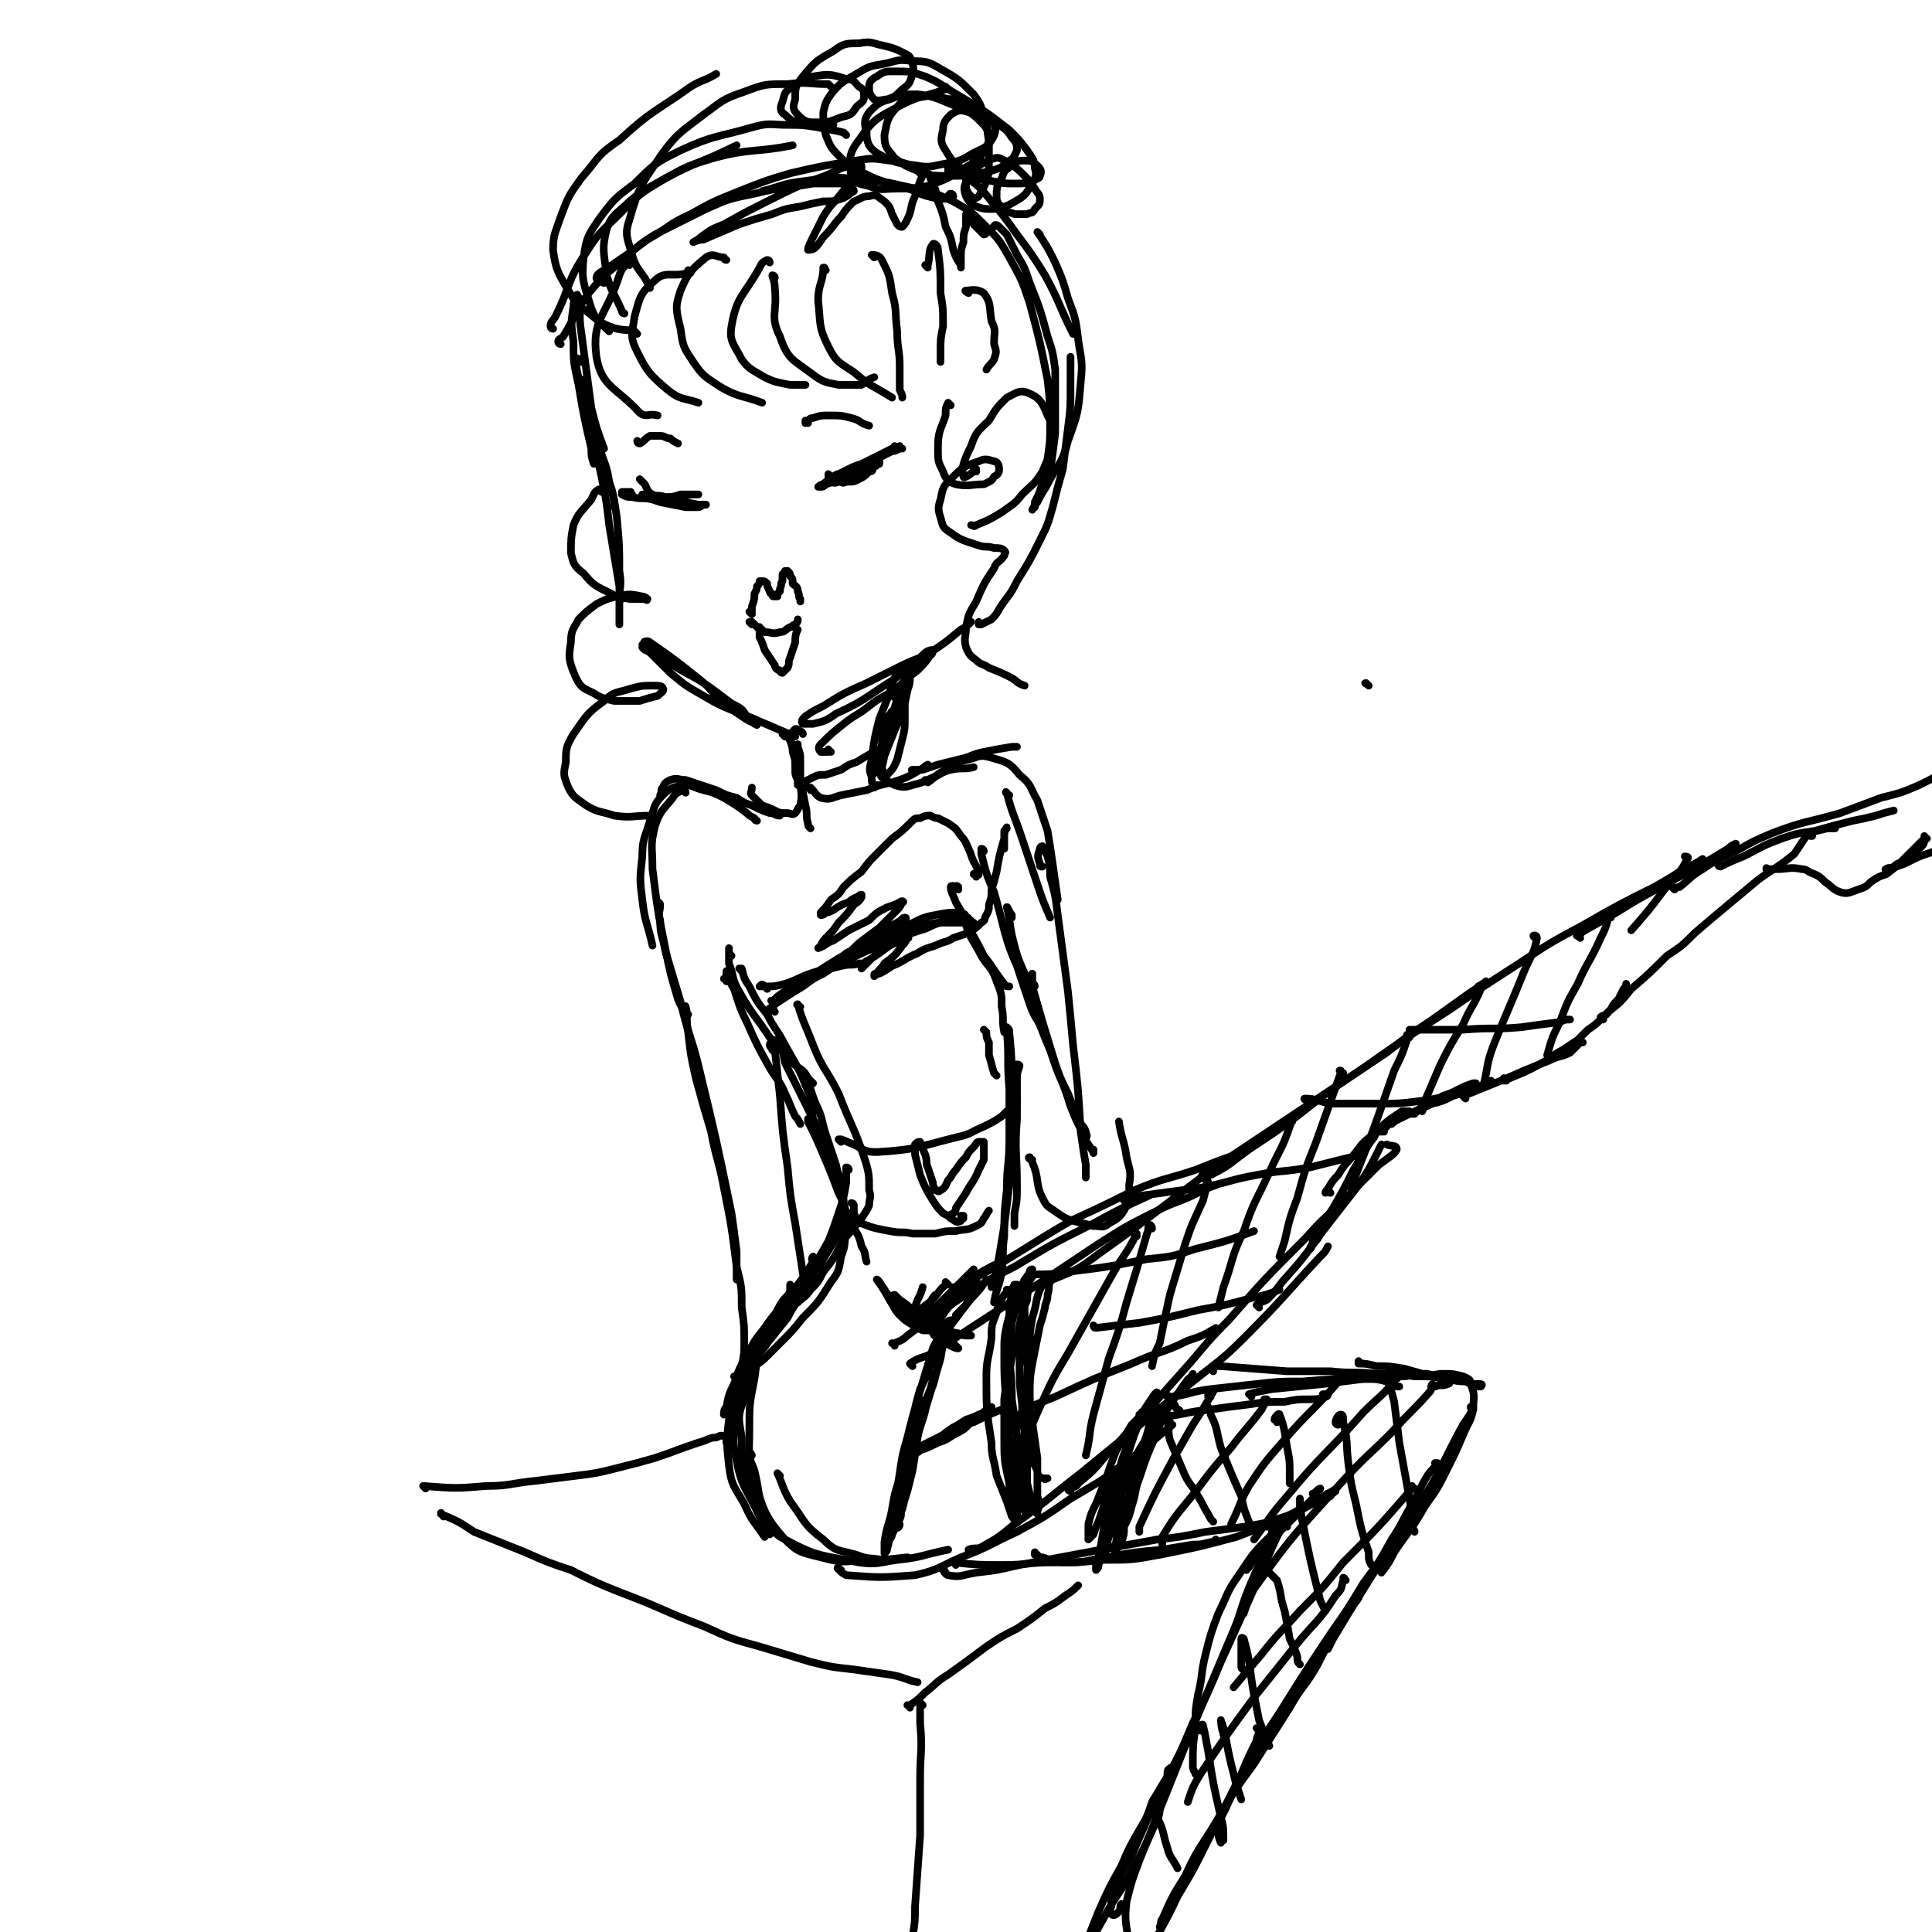 <svg viewBox='0 0 758 758' version='1.1' xmlns='http://www.w3.org/2000/svg' xmlns:xlink='http://www.w3.org/1999/xlink'><g fill='none' stroke='#000000' stroke-width='3' stroke-linecap='round' stroke-linejoin='round'><path d='M537,269c-1,-1 -2,-1 -1,-1 '/><path d='M227,118c-1,0 -1,-1 -1,-1 0,-1 1,-2 0,-1 0,1 -1,2 -1,4 -1,7 -1,7 0,14 0,8 0,8 2,17 2,12 2,12 5,25 0,3 0,3 1,6 '/><path d='M228,118c0,-1 -1,-1 -1,-1 0,-1 0,0 0,0 1,6 0,7 1,13 2,15 2,15 4,30 2,8 2,8 5,16 '/><path d='M228,142c0,0 -1,-1 -1,-1 0,0 1,0 1,0 -1,0 -2,-1 -2,0 0,5 1,6 2,12 1,9 1,9 4,17 3,11 4,11 8,22 1,4 1,4 1,7 '/><path d='M234,169c0,-1 0,-1 -1,-1 0,0 0,0 0,0 1,3 1,4 2,7 2,7 3,7 4,14 2,7 2,7 3,14 1,11 1,11 1,21 1,6 0,6 0,11 0,5 0,5 0,9 0,0 0,0 0,1 '/><path d='M231,154c0,0 -1,0 -1,-1 -1,-2 -1,-5 -1,-4 0,0 0,3 1,6 1,7 1,7 2,14 2,9 2,9 4,18 2,10 2,10 3,19 2,12 2,12 4,24 0,3 0,2 1,5 '/><path d='M253,255c0,0 -1,-1 -1,-1 0,0 1,1 1,1 0,-1 -1,-2 -1,-2 1,0 2,1 4,2 4,3 4,3 8,6 8,5 8,4 15,9 4,3 4,3 8,6 4,2 4,2 6,5 2,1 2,1 3,3 1,0 1,1 1,0 -3,-1 -3,-1 -6,-3 -3,-2 -3,-2 -7,-5 -5,-4 -4,-5 -9,-9 -10,-8 -10,-8 -20,-15 -1,-1 -3,0 -2,0 0,2 0,3 2,4 4,4 4,4 8,8 6,5 6,5 13,9 10,6 11,5 22,10 7,3 7,3 14,6 '/><path d='M326,295c-1,0 -1,-1 -1,-1 0,0 0,1 0,1 -1,0 -2,0 -3,0 -1,-1 -1,-2 0,-3 4,-4 4,-4 9,-8 5,-4 5,-3 10,-7 5,-4 5,-3 11,-7 4,-4 4,-4 8,-7 3,-3 3,-3 5,-6 1,0 1,-2 1,-2 -2,0 -3,1 -5,3 -5,2 -5,2 -9,4 -6,3 -6,3 -12,6 -9,4 -9,4 -17,9 -4,2 -4,2 -7,4 -1,1 -2,2 -1,3 0,0 2,0 4,0 4,-1 5,-1 9,-4 11,-5 11,-6 22,-13 7,-5 7,-5 15,-11 6,-4 6,-4 12,-9 2,-1 2,-1 4,-3 '/><path d='M295,241c0,0 -1,-1 -1,-1 0,0 1,1 1,1 0,0 0,-1 0,-1 0,-1 0,-1 0,-2 1,-3 1,-3 1,-5 1,-2 1,-2 1,-3 1,-1 1,-1 1,-2 1,0 1,0 1,0 1,0 1,0 2,1 0,1 0,1 1,3 0,0 0,1 1,1 0,1 0,1 1,1 0,0 0,0 1,0 0,-1 0,-1 1,-2 0,0 0,-1 0,-1 1,-2 0,-2 1,-3 0,-1 0,-1 0,-2 0,-1 0,-1 1,-1 0,-1 0,-1 0,-1 1,0 1,0 1,0 1,1 1,1 1,2 1,1 1,1 1,3 1,1 2,1 2,3 1,2 0,2 1,3 0,0 0,0 0,1 '/><path d='M295,245c0,0 -1,-1 -1,-1 0,0 0,0 0,0 1,0 1,0 1,0 1,1 1,1 2,2 1,1 1,1 3,2 3,0 3,1 6,0 2,0 2,-1 4,-2 1,0 1,-1 2,-1 1,-1 1,-1 1,-2 '/><path d='M299,247c-1,0 -1,-1 -1,-1 -1,0 0,1 0,1 0,0 0,-1 0,-1 0,2 0,2 0,4 1,2 1,2 2,5 2,3 2,3 4,6 0,1 1,2 2,2 0,1 1,1 1,1 1,-1 1,-1 2,-2 1,-2 0,-2 1,-4 1,-3 1,-3 2,-6 0,-2 0,-3 1,-5 0,0 -1,0 -1,-1 '/><path d='M326,187c0,0 -1,-1 -1,-1 0,0 0,0 0,1 1,1 0,1 1,2 2,1 2,0 4,0 1,1 1,0 3,0 2,0 2,0 4,-1 2,-1 2,-1 4,-3 2,0 1,-1 2,-2 1,0 1,-1 2,-1 0,-1 0,-1 0,-1 0,0 0,0 -1,0 -2,1 -2,1 -3,2 -2,1 -2,1 -4,2 -1,1 -1,1 -3,2 -2,1 -2,1 -4,1 -3,1 -3,1 -6,2 -1,1 -1,1 -2,1 -1,0 -1,0 -1,0 0,0 1,-1 2,-1 1,-1 1,-1 3,-2 4,-2 4,-2 8,-4 3,-1 3,-1 6,-2 3,-2 3,-2 6,-3 2,-1 2,-1 4,-2 1,0 1,0 3,-1 0,0 0,0 1,0 0,0 0,0 0,0 -1,0 -1,-1 -1,-1 -1,1 -1,1 -2,1 -3,1 -3,1 -5,2 -2,1 -2,1 -4,2 -5,3 -5,3 -10,6 -2,1 -2,1 -4,2 0,0 -1,0 -1,-1 0,0 1,-1 2,-1 2,-1 2,-1 4,-2 2,-1 2,-1 5,-2 4,-2 4,-2 8,-4 2,-1 2,-1 4,-2 1,0 1,0 1,-1 '/><path d='M248,194c0,0 -1,-1 -1,-1 0,0 1,0 0,0 -1,0 -2,0 -3,0 0,0 0,1 0,1 2,1 2,1 4,1 4,1 4,0 8,1 4,0 4,0 8,1 5,0 5,0 10,1 1,0 1,0 3,0 0,0 0,0 0,0 -2,0 -2,1 -3,1 -3,0 -3,0 -5,0 -5,-1 -5,-1 -10,-2 -3,-1 -3,-1 -5,-2 -1,0 -2,0 -2,-1 0,0 0,0 1,0 3,1 3,1 7,1 3,0 3,0 6,0 3,0 3,-1 6,-1 1,0 2,0 2,0 0,0 0,0 -1,0 -3,0 -3,0 -6,0 -3,1 -3,1 -6,1 -3,-1 -3,0 -5,-1 -2,-1 -2,-2 -3,-4 -1,-1 -1,-1 -2,-2 '/><path d='M247,104c0,0 0,-1 -1,-1 -1,2 -2,2 -3,5 -5,16 -11,17 -9,32 2,12 8,12 17,22 3,2 3,0 7,1 '/><path d='M271,107c-1,0 -1,-1 -1,-1 0,0 0,1 0,1 -6,2 -9,-1 -13,3 -6,5 -6,7 -8,14 -1,7 -2,8 1,14 4,8 5,9 12,15 5,4 6,3 12,5 '/><path d='M285,102c-1,0 -1,-1 -1,-1 -3,0 -4,-2 -7,0 -6,5 -7,6 -10,13 -2,6 -2,7 0,15 1,7 1,7 5,13 4,6 5,6 11,10 7,4 8,3 16,6 '/><path d='M302,103c0,0 0,-1 -1,-1 -2,1 -2,1 -3,3 -6,11 -9,11 -11,23 -1,6 1,7 4,13 3,4 4,4 9,7 4,2 5,2 10,3 3,0 3,0 6,0 '/><path d='M304,109c0,0 0,-1 -1,-1 0,1 1,2 1,5 1,10 -2,11 2,19 3,9 5,9 13,15 4,3 5,3 10,4 4,0 4,0 9,0 2,-1 2,-2 5,-3 '/><path d='M324,106c0,0 -1,-1 -1,-1 0,0 1,0 0,0 0,6 -2,6 -2,13 1,9 0,10 4,18 3,6 4,6 10,10 7,6 7,5 15,10 '/><path d='M373,159c0,0 -1,-1 -1,-1 -1,2 -1,2 -1,5 -2,6 -3,6 -3,13 0,5 0,5 2,9 1,3 2,4 5,5 5,1 6,0 11,0 2,-1 3,-1 4,-3 2,-1 2,-2 2,-3 0,-2 -1,-3 -2,-3 -3,-1 -4,-1 -6,0 -6,2 -6,2 -11,7 -3,3 -3,3 -4,8 -1,3 -1,4 0,7 1,4 1,4 4,6 4,3 5,3 11,5 3,1 3,0 6,1 2,0 3,0 4,1 1,1 0,1 0,2 -2,3 -3,2 -4,5 -4,6 -4,6 -7,13 -3,5 -3,5 -4,10 0,4 -1,4 0,8 1,2 1,3 4,5 2,2 2,1 5,3 5,2 5,2 9,4 3,2 2,2 5,3 '/><path d='M236,193c0,0 0,-1 -1,-1 -2,1 -2,2 -3,4 -4,5 -5,5 -7,10 -1,5 -1,6 -1,11 1,4 1,5 5,8 4,5 5,5 11,8 3,2 3,1 7,2 3,0 3,0 6,0 0,0 1,1 1,0 0,0 -1,-1 -2,-1 -5,-1 -5,-1 -10,0 -4,1 -4,1 -8,3 -4,3 -4,3 -7,6 -2,4 -3,4 -3,9 -1,6 -1,7 2,14 2,4 3,4 7,6 3,2 4,2 8,3 5,0 5,0 10,0 3,-1 3,-1 7,-2 1,-1 3,-2 2,-3 0,-1 -2,-1 -4,-1 -4,0 -4,0 -8,1 -6,2 -7,1 -11,5 -7,5 -7,6 -12,13 -3,5 -3,6 -3,11 -1,5 -1,5 1,10 2,4 3,4 7,7 5,3 5,2 11,4 7,1 7,0 14,0 '/><path d='M383,185c0,0 -1,-1 -1,-1 0,0 1,0 1,0 -2,2 -5,4 -5,3 -1,-3 0,-6 3,-12 2,-6 3,-6 7,-10 3,-5 3,-5 7,-9 4,-2 5,-3 8,-2 5,2 6,4 8,9 3,5 2,6 2,11 -1,5 -2,6 -4,11 -3,5 -4,5 -8,9 -3,4 -4,4 -8,7 -5,3 -5,3 -10,5 -1,1 -1,0 -2,0 '/><path d='M385,245c0,0 -1,-1 -1,-1 0,0 0,0 0,1 1,0 1,0 1,0 2,-1 2,-1 4,-2 3,-3 2,-3 5,-7 3,-4 3,-4 5,-8 5,-8 5,-8 9,-16 3,-6 3,-6 5,-13 2,-8 2,-8 4,-15 1,-8 1,-8 2,-16 1,-8 1,-8 1,-15 0,-6 0,-6 0,-13 '/><path d='M343,101c0,0 -1,-1 -1,-1 1,0 3,0 4,2 3,6 3,6 4,13 2,7 1,7 2,15 0,7 1,7 1,14 0,4 0,4 0,9 1,2 1,2 1,3 '/><path d='M364,105c0,0 -1,-1 -1,-1 0,0 1,1 1,0 1,-3 0,-6 2,-8 0,-1 2,0 2,2 1,8 1,8 1,17 1,6 1,6 1,13 -1,5 -1,5 -1,10 0,2 0,2 0,4 0,0 0,0 0,0 '/><path d='M380,115c0,0 -2,-1 -1,-1 2,0 4,-1 7,1 3,4 2,5 3,11 2,4 1,4 1,9 1,3 1,3 0,6 -1,2 -2,2 -3,4 '/><path d='M220,135c0,0 -1,0 -1,-1 0,-1 1,-1 2,-2 5,-8 4,-9 10,-17 5,-6 5,-6 11,-11 7,-6 7,-7 15,-12 10,-5 10,-5 20,-10 9,-4 9,-4 19,-6 12,-3 12,-2 23,-4 5,0 5,0 10,0 2,0 3,0 5,1 0,1 1,1 1,2 -2,1 -2,2 -5,3 -3,1 -3,1 -7,1 -5,1 -5,1 -9,2 -6,1 -6,1 -11,3 -7,2 -7,2 -13,4 -7,3 -7,3 -14,6 -2,0 -4,1 -4,1 0,0 2,-1 3,-2 4,-3 4,-3 9,-5 9,-5 9,-5 19,-10 8,-4 8,-4 15,-7 6,-2 6,-2 12,-5 4,-1 4,-2 7,-2 1,0 1,1 1,2 -3,5 -4,5 -8,10 -3,4 -4,4 -7,9 -2,4 -2,4 -4,8 -1,2 -2,4 -2,5 1,0 2,0 3,-1 2,-2 2,-3 4,-5 3,-3 3,-4 6,-7 2,-3 2,-3 5,-6 3,-1 3,-2 6,-2 3,-1 3,0 6,2 2,2 2,2 3,5 1,2 1,2 2,4 1,1 1,1 2,1 1,-1 1,-1 2,-3 2,-4 1,-5 3,-9 1,-3 1,-3 2,-6 1,-2 1,-3 2,-3 1,0 2,0 2,2 2,4 2,4 3,9 2,5 2,5 3,10 2,4 2,4 3,9 1,3 1,3 3,6 0,0 0,1 0,1 0,-1 0,-2 0,-4 0,-3 0,-3 1,-6 0,-3 0,-3 1,-6 0,-2 0,-3 0,-5 1,0 1,0 2,1 1,1 0,1 1,3 1,1 1,1 2,2 1,1 1,1 2,2 1,0 1,-1 1,-1 2,-1 1,-1 3,-2 0,-1 1,-1 2,0 1,1 1,1 3,3 2,4 2,4 4,8 3,5 3,5 5,11 4,10 4,10 7,21 2,6 2,6 3,13 0,6 0,6 0,13 0,6 0,6 0,12 -1,8 -1,8 -2,15 -1,4 -1,4 -3,8 -1,2 -1,2 -2,4 -1,1 -1,2 -1,2 0,0 0,-1 0,-2 2,-4 2,-4 3,-8 2,-5 2,-5 2,-9 1,-7 1,-7 1,-13 0,-9 0,-9 -1,-18 -3,-15 -3,-15 -7,-30 -3,-9 -3,-9 -8,-18 -4,-7 -4,-7 -10,-13 -5,-5 -5,-5 -12,-9 -7,-3 -8,-4 -15,-5 -13,-3 -13,-3 -26,-4 -9,-1 -9,0 -17,1 -9,1 -9,2 -17,4 '/><path d='M237,111c-1,0 -1,-1 -1,-1 -1,0 0,0 0,0 -1,0 -2,0 -2,-1 0,-1 1,-2 3,-3 9,-6 9,-6 17,-12 9,-5 8,-6 17,-10 9,-5 9,-5 19,-9 10,-4 10,-4 20,-7 13,-3 13,-3 26,-5 6,-1 6,-1 13,0 4,0 5,1 9,2 2,1 1,1 3,3 '/><path d='M374,77c0,0 0,-1 -1,-1 -1,0 -1,2 -2,2 -3,0 -3,0 -7,-1 -4,-1 -4,-2 -8,-3 -9,-3 -9,-2 -17,-6 -5,-2 -5,-2 -9,-6 -4,-4 -4,-4 -6,-9 -1,-4 -1,-5 -1,-9 1,-4 1,-4 3,-7 4,-5 5,-5 10,-8 5,-3 5,-3 11,-4 5,-1 5,-2 11,-1 5,0 6,0 11,3 7,4 7,4 13,10 3,4 3,5 4,9 2,5 1,5 2,9 0,5 0,5 0,9 0,4 0,4 -1,7 -1,3 -2,4 -3,6 -1,1 -2,1 -3,0 -1,-1 -1,-1 -2,-3 0,-2 0,-2 0,-4 0,-3 0,-3 2,-5 1,-2 1,-2 2,-5 '/><path d='M372,35c0,0 -1,0 -1,-1 0,0 1,1 0,1 -8,3 -9,2 -17,6 -9,5 -11,5 -17,14 -4,5 -4,8 -3,14 1,3 3,3 7,4 5,2 5,1 11,1 6,0 6,0 12,-1 8,-3 8,-3 16,-8 4,-2 4,-2 6,-6 2,-3 2,-3 2,-6 -1,-3 -1,-3 -4,-6 -3,-3 -4,-3 -8,-5 -8,-3 -8,-4 -16,-5 -6,0 -6,0 -11,2 -4,1 -5,2 -8,5 -2,3 -2,4 -1,8 0,4 1,6 4,8 7,4 8,4 16,5 5,1 6,0 12,-1 5,-1 5,-1 10,-4 4,-2 5,-2 7,-5 2,-3 2,-5 0,-8 -1,-3 -3,-3 -6,-4 -5,-3 -5,-3 -10,-4 -6,-1 -6,-2 -11,-1 -5,1 -7,0 -10,4 -4,4 -4,6 -5,11 0,5 1,5 4,9 4,3 4,3 9,5 5,2 6,2 12,2 8,0 8,0 17,-2 3,-1 4,-1 7,-4 2,-1 2,-2 3,-4 0,-2 0,-3 -2,-5 -2,-3 -2,-3 -5,-5 -6,-3 -6,-4 -12,-5 -3,-1 -4,-1 -7,1 -2,2 -3,3 -3,6 -1,4 -1,5 1,8 3,5 4,6 10,9 3,3 4,2 8,3 5,1 5,1 9,1 4,0 4,0 7,-1 2,-1 3,-1 3,-2 1,-2 0,-3 -1,-4 -2,-2 -3,-2 -5,-2 -2,0 -3,0 -5,2 -3,2 -3,2 -4,5 -2,3 -2,4 -2,7 0,3 1,3 3,5 2,2 2,1 4,2 2,0 3,0 5,0 2,-1 2,0 3,-2 2,-2 2,-2 2,-4 0,-2 -1,-2 -2,-4 -2,-3 -2,-3 -4,-5 -3,-3 -3,-3 -6,-5 -4,-2 -4,-3 -8,-1 -5,2 -5,3 -8,7 -2,3 -2,4 -1,7 1,2 2,3 4,4 3,1 3,1 7,1 5,-1 5,-1 10,-4 3,-2 3,-3 5,-6 1,-2 2,-3 1,-6 0,-3 -1,-4 -3,-7 -3,-4 -3,-4 -7,-8 -9,-7 -9,-7 -19,-13 -7,-4 -7,-5 -14,-8 -6,-2 -6,-2 -12,-2 -4,0 -4,0 -7,2 -2,1 -3,2 -3,4 0,2 0,3 2,5 2,1 3,0 5,0 3,-1 3,-1 5,-3 2,-2 3,-2 4,-4 1,-3 2,-4 1,-7 -1,-3 -1,-3 -3,-4 -4,-2 -4,-2 -8,-3 -5,-1 -5,-2 -10,-1 -5,0 -6,0 -10,3 -7,4 -7,4 -12,10 -3,4 -3,4 -3,9 -1,3 -1,4 1,6 2,2 3,3 6,3 6,0 6,0 11,-2 4,-1 4,-1 6,-4 2,-2 3,-2 3,-4 0,-2 0,-3 -2,-4 -2,-2 -2,-3 -5,-3 -6,-2 -7,-2 -13,-1 -4,1 -4,1 -8,4 -3,2 -3,2 -4,6 -1,2 -1,4 1,5 3,3 4,3 8,3 5,2 6,1 11,1 '/><path d='M217,129c0,0 -1,0 -1,-1 0,-2 1,-2 2,-4 6,-12 4,-13 12,-25 5,-8 6,-8 13,-15 8,-8 8,-8 18,-14 13,-7 14,-6 28,-13 '/><path d='M332,53c-1,-1 -1,-1 -1,-1 0,0 0,0 0,0 -4,-1 -5,-1 -10,-2 -6,-1 -6,-1 -12,-1 -7,0 -7,-1 -14,1 -14,4 -15,3 -28,9 -10,5 -10,5 -18,13 -8,6 -8,6 -14,14 -4,6 -5,7 -6,15 -1,9 0,10 3,20 2,5 3,5 7,9 '/><path d='M245,123c0,0 -1,0 -1,-1 -3,-7 -4,-7 -6,-14 -1,-9 -2,-10 0,-18 2,-6 4,-6 9,-11 6,-5 7,-5 14,-9 9,-5 9,-5 19,-8 15,-4 16,-2 31,-5 '/><path d='M373,67c-1,0 -1,-1 -1,-1 0,0 0,1 0,1 0,-1 0,-3 0,-2 4,1 5,2 8,5 5,4 5,4 9,9 5,6 5,6 10,13 6,8 6,8 11,16 6,11 5,11 11,23 '/><path d='M408,92c0,0 -1,-1 -1,-1 0,0 0,0 0,0 4,6 4,6 7,12 3,7 3,7 5,14 3,8 3,8 4,16 1,8 2,8 1,17 -1,12 -1,12 -5,23 -2,8 -3,8 -7,15 -3,6 -4,6 -7,12 '/><path d='M251,174c0,0 -1,-1 -1,-1 0,0 0,1 1,1 2,-1 2,-2 4,-3 2,0 2,0 4,0 2,0 2,1 4,1 1,1 1,1 3,2 '/><path d='M317,166c0,0 -1,-1 -1,-1 0,0 0,1 0,1 2,-1 1,-2 3,-2 3,-1 3,-1 6,-1 5,0 5,0 9,1 4,1 3,2 7,3 '/><path d='M308,289c0,0 -1,-1 -1,-1 1,0 2,0 2,1 2,3 2,3 3,6 1,5 1,6 2,11 1,5 1,5 2,10 1,4 0,4 1,7 0,1 0,1 1,2 '/><path d='M352,274c-1,0 -2,-1 -1,-1 0,-1 1,-1 2,-2 1,-1 2,-2 2,-2 0,1 -1,2 -1,4 -1,3 -1,3 -3,7 -1,4 -1,4 -3,9 -2,5 -2,5 -4,11 -1,1 -1,2 -1,3 0,1 0,0 0,0 2,-2 2,-2 3,-4 2,-5 2,-5 4,-10 2,-5 2,-5 4,-9 1,-4 1,-4 2,-9 1,-3 1,-3 1,-7 0,0 0,-1 0,-1 -2,4 -2,5 -4,9 -2,5 -2,5 -3,11 -2,5 -2,5 -3,10 0,4 0,4 -1,8 0,2 -1,3 0,4 1,0 2,-1 3,-2 2,-2 2,-3 3,-5 1,-4 1,-4 2,-8 1,-4 1,-4 1,-9 0,-7 0,-7 0,-14 0,-3 1,-4 0,-5 -1,0 -2,1 -3,2 -2,4 -2,4 -3,8 -2,5 -2,5 -4,10 -2,8 -2,8 -3,16 -1,4 -1,4 0,7 0,2 0,2 1,4 0,0 0,-1 1,-1 '/><path d='M315,288c0,-1 -1,-1 -1,-1 -1,-1 -1,-1 -2,-1 -1,1 -2,2 -2,3 0,3 1,3 1,6 1,3 1,3 1,6 1,3 1,3 1,6 0,0 0,1 0,1 0,-1 0,-1 0,-2 -1,-2 -1,-2 -1,-4 0,-3 0,-3 0,-5 0,-2 1,-3 1,-5 0,0 0,1 0,1 1,3 1,3 1,5 0,4 0,4 0,8 0,5 1,5 0,10 -1,1 -1,2 -2,3 -1,1 -2,0 -3,0 -3,0 -3,0 -5,-1 -2,-1 -2,-1 -5,-2 -2,-2 -2,-2 -4,-4 -1,-1 0,-1 0,-3 '/><path d='M351,281c-1,0 -1,0 -1,-1 -1,0 0,-1 0,-1 -1,2 -2,2 -3,4 -1,4 -1,4 -1,9 -1,6 -1,7 1,12 1,3 2,3 4,4 3,1 4,1 7,0 4,-1 4,-1 8,-3 3,-1 3,-2 7,-3 5,-1 5,0 9,-1 '/><path d='M306,320c0,0 -1,-1 -1,-1 0,0 1,1 1,1 -2,0 -2,-1 -4,-1 -3,-1 -3,-1 -7,-3 -3,-1 -3,-1 -6,-3 -4,-1 -4,-1 -8,-3 -6,-2 -6,-2 -12,-4 -3,0 -3,-1 -6,0 -2,1 -2,1 -3,3 -1,1 0,1 -1,3 '/><path d='M297,322c0,0 -1,0 -1,-1 -2,-1 -2,-1 -3,-2 -4,-3 -4,-3 -9,-6 -4,-2 -4,-2 -8,-3 -4,-1 -4,-2 -8,-2 -4,1 -5,1 -8,4 -4,4 -3,5 -5,10 -2,7 -3,7 -3,14 -1,9 -1,9 0,17 1,9 2,9 4,18 '/><path d='M269,311c0,0 0,-1 -1,-1 -2,1 -3,1 -4,3 -4,5 -5,5 -7,11 -2,8 -1,8 -1,17 2,16 2,16 5,31 2,10 2,10 5,20 1,3 2,3 3,7 '/><path d='M359,303c0,0 -2,-1 -1,-1 1,0 2,0 4,0 3,-1 3,-1 6,-2 4,-1 4,-1 8,-2 5,-1 5,-2 10,-3 5,-1 5,-1 11,-2 1,0 1,0 2,0 '/><path d='M364,307c0,0 0,0 -1,-1 0,0 1,1 1,1 3,-2 3,-3 7,-5 4,-2 4,-3 9,-4 4,-1 4,-2 8,-1 7,2 8,2 12,7 5,4 4,5 7,10 2,6 2,6 4,12 1,6 1,6 2,13 1,7 1,7 2,14 '/><path d='M396,312c-1,0 -2,-2 -1,-1 2,8 3,9 6,18 3,9 3,9 6,18 2,6 2,6 5,13 '/><path d='M376,349c0,-1 -1,-1 -1,-1 0,-1 1,0 1,0 -1,0 -3,-1 -3,0 0,2 1,3 2,6 3,5 3,5 5,10 3,5 3,5 6,11 4,5 4,6 8,11 0,1 1,1 2,1 '/><path d='M380,361c0,-1 0,-1 -1,-1 0,-1 -1,-2 -1,-1 0,1 0,2 1,4 2,6 3,6 6,12 3,5 4,4 6,10 2,5 2,5 2,10 1,5 0,5 1,10 '/><path d='M285,385c0,0 0,-1 -1,-1 0,0 1,1 1,0 0,-1 0,-3 0,-3 1,2 1,4 3,7 2,6 2,7 5,13 4,9 4,9 9,18 3,5 4,5 6,10 2,4 2,5 4,9 1,1 1,1 2,3 '/><path d='M287,375c0,0 -1,-1 -1,-1 0,-1 0,-2 0,-2 0,2 0,3 0,6 2,5 1,6 4,11 5,9 6,9 12,18 4,5 5,5 9,10 3,3 4,2 6,6 1,1 1,1 2,2 '/><path d='M291,381c0,0 -1,-1 -1,-1 0,0 0,0 1,0 1,4 1,4 3,7 3,6 3,6 7,11 3,6 4,6 7,12 5,9 5,8 9,18 2,5 1,5 2,11 1,2 1,2 1,5 '/><path d='M303,411c0,0 -1,0 -1,-1 0,-1 1,-1 2,-2 0,0 1,0 1,0 2,4 2,4 3,9 3,6 3,6 6,12 4,8 4,8 7,15 5,10 5,10 8,20 1,2 1,2 1,5 '/><path d='M318,440c-1,0 -1,-1 -1,-1 0,0 0,0 0,1 3,6 3,6 6,13 3,7 3,7 6,15 3,6 2,6 5,12 2,4 3,4 4,9 2,3 1,3 2,6 '/><path d='M317,426c-1,0 -1,0 -1,-1 -1,-1 -1,-3 0,-2 2,3 2,5 4,10 3,6 2,6 4,12 2,6 2,6 4,12 1,5 2,5 2,10 1,6 1,6 1,12 0,2 1,2 0,5 0,2 0,2 -1,5 '/><path d='M328,461c0,0 -1,-1 -1,-1 0,0 1,0 2,1 1,5 1,5 2,10 0,6 1,6 1,12 -1,5 0,5 -2,10 -1,6 -1,6 -4,10 -5,8 -5,8 -11,14 -4,5 -4,5 -8,9 -3,3 -3,3 -6,6 -2,2 -2,2 -5,4 '/><path d='M295,537c-1,-1 -2,-1 -1,-1 2,-5 4,-4 7,-9 4,-5 4,-5 8,-10 3,-6 4,-6 7,-11 4,-6 4,-6 7,-12 3,-5 3,-5 6,-10 2,-4 3,-5 4,-8 0,0 -1,0 -1,1 -2,3 -2,3 -4,6 -2,4 -3,4 -5,9 -2,4 -2,4 -5,9 -1,3 -1,3 -2,5 '/><path d='M387,405c0,0 -1,-1 -1,-1 0,0 0,0 1,1 0,2 0,2 1,4 0,2 0,2 0,5 1,3 1,4 2,7 0,0 0,0 1,1 '/><path d='M395,404c0,0 0,-1 -1,-1 0,0 1,0 1,0 1,1 1,1 1,2 1,11 1,11 1,22 0,10 1,10 0,19 0,9 0,9 -1,19 -1,8 -1,8 -2,16 -1,6 -1,6 -2,12 -1,5 -1,5 -2,10 0,1 0,1 -1,2 '/><path d='M396,405c0,0 -1,-1 -1,-1 0,0 0,0 0,0 1,12 0,12 1,23 0,10 0,10 0,20 0,10 -1,10 -1,20 -1,9 -1,9 -1,18 -1,7 0,7 -1,14 -1,6 -2,6 -3,12 '/><path d='M399,420c0,0 -1,0 -1,-1 0,-1 1,-2 2,-1 0,1 -1,2 -1,5 0,8 0,8 0,16 -1,13 0,13 0,26 0,6 0,6 -1,11 0,3 0,3 0,5 '/><path d='M311,505c0,0 -1,0 -1,-1 0,0 0,1 0,1 0,2 0,2 -1,4 -4,6 -5,6 -9,12 -4,5 -4,5 -7,11 -3,5 -3,5 -5,11 -2,4 -2,4 -3,9 -1,1 -1,2 -1,3 '/><path d='M302,523c0,0 -1,-1 -1,-1 -4,6 -4,6 -7,13 -5,11 -6,11 -8,22 -1,8 -1,9 0,18 1,8 2,8 6,15 3,7 4,7 8,13 '/><path d='M309,516c0,0 -1,-2 -1,-1 -1,0 -1,1 -2,2 -3,4 -3,4 -6,9 -3,7 -3,7 -4,15 -2,10 -2,10 -2,20 0,10 -1,11 2,21 4,11 4,13 12,22 5,5 6,5 14,7 8,2 8,2 16,1 9,0 9,0 18,-1 '/><path d='M358,536c0,0 -1,-1 -1,-1 4,-3 6,-2 10,-5 20,-13 20,-13 40,-26 12,-8 12,-8 24,-16 11,-7 11,-7 23,-13 8,-4 8,-3 16,-7 4,-2 4,-2 7,-3 '/><path d='M351,528c0,-1 0,-1 -1,-1 0,0 1,0 1,0 2,-1 3,-1 5,-3 4,-3 4,-3 9,-6 7,-5 6,-5 14,-10 9,-6 9,-6 19,-11 15,-9 15,-9 31,-17 11,-6 11,-6 22,-11 '/><path d='M375,506c0,0 -1,-1 -1,-1 0,0 0,1 0,1 7,-3 7,-4 13,-7 17,-10 16,-10 33,-20 13,-6 13,-6 25,-12 12,-5 12,-4 24,-8 10,-4 10,-4 19,-7 '/><path d='M295,571c0,0 -1,-2 -1,-1 0,3 1,4 2,7 2,8 1,9 4,16 3,6 2,8 8,11 13,7 14,6 29,9 7,1 8,0 15,-1 10,-1 10,-2 20,-4 '/><path d='M330,616c-1,0 -2,-1 -1,-1 0,1 1,2 3,3 13,1 14,1 27,0 9,-2 9,-3 18,-7 11,-4 11,-5 22,-10 11,-6 11,-6 21,-13 10,-6 11,-6 20,-13 11,-8 10,-8 20,-16 '/><path d='M381,609c0,0 -1,0 -1,-1 2,-1 3,0 5,-1 7,-4 7,-4 13,-9 14,-10 13,-10 26,-20 22,-18 22,-18 44,-36 10,-8 11,-8 20,-17 16,-16 15,-16 30,-32 2,-2 2,-2 3,-4 '/><path d='M420,585c0,0 -1,0 -1,-1 2,-1 3,0 4,-2 6,-5 6,-5 11,-11 7,-7 7,-8 14,-15 8,-9 8,-9 16,-18 9,-10 8,-10 18,-20 14,-16 14,-16 30,-32 8,-9 8,-8 17,-17 6,-6 6,-6 12,-12 4,-3 6,-4 7,-6 0,-2 -2,-1 -4,-2 '/><path d='M411,503c0,0 -1,-1 -1,-1 1,0 2,1 3,0 10,-4 10,-4 18,-10 24,-17 24,-18 47,-35 33,-22 33,-22 66,-44 9,-7 9,-7 18,-13 7,-5 7,-5 14,-10 3,-2 6,-4 7,-5 1,0 -2,1 -4,3 '/><path d='M473,462c-1,-1 -2,-1 -1,-1 0,-1 1,0 3,0 8,-4 8,-5 15,-10 15,-10 15,-10 29,-21 11,-8 12,-8 23,-16 13,-9 13,-9 27,-18 13,-9 13,-9 27,-18 12,-8 12,-8 25,-15 14,-8 14,-8 28,-15 7,-4 7,-4 13,-8 3,-1 3,-1 6,-3 '/><path d='M494,513c0,0 -1,-1 -1,-1 1,-1 2,-1 4,-2 3,-3 3,-3 6,-7 8,-9 8,-9 16,-20 7,-9 7,-9 14,-18 4,-6 4,-6 7,-12 1,-2 1,-2 2,-4 '/><path d='M522,468c-1,0 -1,-1 -1,-1 -1,0 -1,1 -1,1 2,-3 2,-4 5,-7 3,-5 3,-4 7,-9 3,-4 3,-4 7,-7 5,-5 5,-5 11,-9 1,0 1,0 2,0 0,0 0,0 1,0 0,1 0,1 0,1 1,0 1,0 2,0 1,-1 1,-1 2,-2 2,-1 2,-1 4,-2 3,-1 3,-1 5,-3 3,-1 3,-1 5,-2 4,-2 4,-2 7,-3 0,0 1,0 1,0 0,0 0,0 0,0 '/><path d='M517,486c0,-1 0,-2 -1,-1 0,0 0,1 -1,2 0,2 -1,3 -1,3 0,-1 1,-2 3,-4 1,-3 1,-3 2,-5 2,-4 2,-4 4,-7 4,-7 4,-7 8,-15 3,-5 3,-5 6,-10 2,-3 2,-2 3,-5 1,0 1,0 1,-1 0,0 0,0 0,0 0,0 0,0 0,1 0,0 0,0 0,0 0,0 0,0 0,0 0,0 0,0 1,0 0,0 0,0 1,0 0,-1 0,-1 1,-2 1,-1 1,-1 2,-1 1,-1 1,-1 3,-2 6,-3 6,-3 13,-6 4,-1 4,-1 8,-3 3,-1 3,-1 7,-2 4,-2 4,-2 8,-4 '/><path d='M575,431c0,0 -1,-1 -1,-1 2,-1 3,-1 5,-2 10,-4 10,-4 19,-8 5,-2 5,-2 10,-4 4,-2 4,-1 8,-3 2,-2 2,-2 4,-4 0,0 1,0 1,0 '/><path d='M591,424c0,0 -1,-1 -1,-1 0,0 0,1 0,1 7,-3 8,-3 15,-7 4,-2 4,-3 8,-5 3,-2 3,-2 6,-4 2,-2 2,-2 4,-4 3,-2 3,-2 6,-5 1,-1 1,-1 3,-3 1,-2 1,-2 3,-4 1,-2 1,-2 2,-4 1,-1 1,-1 1,-2 '/><path d='M629,400c0,0 -1,0 -1,-1 1,-1 2,0 3,-2 5,-4 5,-4 9,-9 7,-6 7,-6 14,-13 6,-4 6,-4 11,-9 7,-6 7,-6 13,-11 6,-5 6,-5 12,-10 7,-5 8,-5 14,-10 2,-3 2,-3 4,-6 '/><path d='M620,368c-1,-1 -2,-1 -1,-1 4,-3 5,-3 10,-6 9,-5 8,-5 17,-10 11,-6 11,-6 22,-12 5,-3 5,-3 10,-6 1,-1 1,-1 3,-2 '/><path d='M657,349c0,0 0,-1 -1,-1 0,0 1,1 1,1 1,-1 1,-1 2,-1 5,-4 4,-4 9,-7 6,-4 6,-4 13,-7 7,-4 7,-4 14,-7 13,-5 13,-4 27,-8 8,-3 8,-3 16,-6 8,-2 8,-2 15,-5 4,-2 4,-2 8,-4 '/><path d='M711,328c-1,0 -2,0 -1,-1 2,-1 3,-1 7,-2 1,0 2,0 3,0 '/><path d='M675,340c0,0 -1,-1 -1,-1 0,0 0,1 1,1 4,-2 4,-2 9,-4 8,-4 7,-4 15,-7 6,-2 6,-2 13,-3 7,-2 7,-2 15,-4 5,-1 5,-1 9,-2 3,-1 3,-1 7,-2 '/><path d='M694,342c0,-1 -1,-1 -1,-1 0,-1 0,0 1,0 1,0 2,0 3,0 5,0 5,-1 10,0 2,0 2,1 5,2 2,1 2,1 4,3 3,2 3,3 6,4 3,1 4,0 7,-1 3,-1 3,-1 5,-3 3,-2 3,-2 6,-3 4,-3 4,-3 8,-7 2,-2 2,-2 4,-4 2,-2 2,-2 3,-3 0,0 0,0 0,0 '/><path d='M756,329c-1,0 -1,0 -1,-1 0,0 0,1 0,1 0,1 0,2 -1,3 -3,3 -3,3 -6,5 -2,2 -3,1 -5,3 -1,1 -1,1 -3,2 0,0 0,0 0,0 '/><path d='M741,342c0,0 -2,-1 -1,-1 1,-1 2,0 4,-1 3,-1 3,-1 5,-2 4,-2 4,-2 7,-3 3,-1 3,-1 5,-2 '/><path d='M396,507c0,0 -1,-1 -1,-1 0,0 1,0 1,0 -1,1 -1,1 -2,2 -2,3 -2,3 -3,7 -2,5 -2,5 -2,10 -1,8 -2,8 -2,15 0,13 0,13 2,26 0,6 1,6 2,13 2,5 2,5 4,10 1,3 1,3 2,6 1,1 1,2 2,2 0,1 0,0 0,-1 -1,-3 -1,-3 -1,-6 -1,-4 -1,-4 -2,-9 0,-5 -1,-5 -1,-11 0,-12 0,-12 0,-23 1,-8 1,-8 2,-15 2,-6 2,-6 3,-12 1,-5 1,-5 3,-10 0,-4 1,-4 1,-8 1,0 0,-1 1,-1 0,-1 0,-1 0,-1 -1,0 -1,-1 -1,0 -1,0 -1,1 -2,2 -2,4 -2,4 -3,8 -1,5 -1,5 -2,9 -1,7 -1,7 -1,14 -1,8 -1,8 -2,16 0,7 0,7 0,15 0,9 0,9 2,18 0,4 0,4 1,7 1,3 1,3 2,5 0,0 0,1 0,1 0,-1 0,-1 0,-2 0,-3 0,-3 0,-7 -1,-5 -1,-5 -1,-9 -1,-6 -1,-6 -2,-12 0,-7 -1,-7 -1,-14 -1,-10 -1,-10 -1,-20 0,-6 0,-6 1,-11 1,-4 1,-4 2,-8 0,-3 1,-3 1,-5 1,-2 1,-2 1,-3 0,0 -1,0 -1,0 -1,2 -1,2 -1,4 -1,4 -1,4 -1,8 0,6 0,6 0,12 0,10 1,10 1,21 1,7 1,7 2,14 0,7 0,7 1,13 0,5 0,5 1,10 0,3 0,3 1,6 0,1 0,1 0,1 1,-2 1,-3 1,-6 0,-4 0,-4 0,-9 0,-6 0,-6 0,-12 1,-8 0,-8 1,-16 0,-10 0,-10 2,-20 1,-5 1,-5 2,-10 1,-3 1,-3 2,-7 0,-2 1,-2 1,-5 1,-3 0,-3 1,-5 0,-1 0,-1 0,-1 0,-1 0,-1 -1,-1 0,0 -1,1 -1,2 -1,1 -1,1 -2,3 -2,5 -1,5 -3,11 -1,6 -1,6 -1,12 -1,8 -1,8 -1,16 -1,9 -1,9 -1,17 0,10 0,10 1,20 1,4 1,4 2,9 1,1 1,2 2,3 0,0 0,-1 0,-1 1,-3 1,-3 0,-6 0,-7 0,-7 0,-15 -1,-7 -1,-7 -2,-14 -1,-7 -1,-7 -1,-15 -1,-8 -1,-8 -2,-16 0,-9 0,-9 0,-18 0,-4 1,-4 2,-7 0,-2 0,-2 0,-3 1,-1 1,-1 1,-1 0,0 -1,0 -1,1 -1,4 -1,4 -2,8 -1,5 -1,5 -1,11 -1,8 -1,8 -1,16 0,9 0,9 1,17 0,7 0,7 2,14 1,6 1,6 4,12 0,2 1,3 3,3 0,1 0,0 1,0 '/><path d='M394,554c0,0 -1,0 -1,-1 0,0 0,0 0,0 -5,2 -5,2 -11,5 -4,1 -4,2 -8,3 -3,2 -3,2 -6,3 -1,1 -2,2 -2,2 0,-1 1,-1 3,-2 2,-2 2,-2 5,-3 3,-2 3,-2 7,-4 2,-1 2,-1 5,-3 1,-1 2,-2 3,-2 0,0 -1,1 -2,2 -2,1 -2,1 -4,3 -4,2 -4,2 -7,4 -3,2 -3,2 -7,4 -2,1 -3,2 -4,2 -1,0 0,0 0,-1 2,-1 2,-1 4,-2 2,-2 2,-2 5,-4 2,-1 2,-1 5,-3 3,-1 3,-1 5,-2 1,0 0,0 0,1 -2,1 -2,1 -4,3 -2,2 -2,2 -6,4 -3,2 -3,2 -6,3 -4,2 -4,2 -7,3 -1,1 -1,1 -1,0 1,0 1,-1 2,-2 2,-1 2,-1 4,-2 4,-2 4,-2 7,-4 '/><path d='M372,527c0,0 -1,0 -1,-1 1,0 2,-1 2,-1 -1,0 -2,0 -2,1 -2,2 -2,2 -3,4 -2,3 -2,3 -3,6 -2,5 -2,5 -4,9 -3,10 -2,10 -5,20 -1,6 -1,6 -2,13 -1,5 -1,5 -2,10 -1,3 -1,3 -1,7 0,1 -1,2 0,3 0,0 1,-1 2,-2 1,-2 0,-2 1,-4 1,-4 1,-4 2,-7 1,-4 1,-4 2,-8 1,-6 1,-6 2,-13 1,-5 1,-5 2,-10 1,-4 1,-4 3,-9 1,-3 1,-5 2,-6 0,-1 0,0 0,1 -1,4 -1,4 -3,8 -1,6 -1,6 -3,12 -2,7 -2,7 -4,14 -2,7 -2,7 -4,14 -2,6 -2,6 -3,13 -1,1 -1,2 -1,3 0,0 1,-1 1,-2 1,-2 1,-2 2,-5 1,-3 1,-3 2,-7 2,-7 2,-7 3,-14 1,-6 1,-6 2,-11 1,-5 1,-5 1,-10 1,-3 1,-3 1,-6 0,0 -1,1 -1,1 -1,3 -1,3 -2,7 -2,5 -1,5 -3,11 -1,6 -1,6 -2,12 -2,6 -2,6 -3,12 -1,6 -2,6 -3,13 0,2 0,2 0,4 0,0 0,1 0,0 0,0 1,0 1,-1 1,-4 1,-4 1,-9 1,-4 1,-4 2,-9 1,-6 1,-6 2,-12 1,-7 1,-7 3,-14 2,-8 2,-8 4,-15 3,-10 3,-10 6,-20 2,-4 2,-4 4,-8 1,-2 2,-3 3,-3 0,0 -1,2 -1,3 -2,6 -2,6 -3,12 -4,14 -4,13 -8,27 -3,10 -3,10 -5,19 -2,7 -3,7 -4,15 0,2 0,3 0,5 0,1 1,0 1,-1 '/><path d='M301,388c0,-1 0,-1 -1,-1 -1,-1 -1,-1 -2,0 0,0 0,0 0,0 1,0 1,0 3,0 3,0 3,0 7,-1 6,-2 6,-3 13,-5 5,-1 5,-1 9,-2 4,-1 4,0 7,-1 2,0 2,0 3,-1 '/><path d='M304,397c0,0 -1,-1 -1,-1 0,0 1,0 0,0 0,1 -2,1 -2,1 0,-1 2,-2 3,-3 6,-4 6,-4 11,-7 4,-3 4,-3 8,-5 3,-2 3,-2 6,-4 1,0 1,0 2,-1 '/><path d='M304,394c-1,-1 -1,-1 -1,-1 -1,-1 0,0 0,0 1,-1 1,-1 2,-2 4,-3 5,-3 9,-5 5,-3 5,-4 11,-6 6,-4 6,-4 12,-7 10,-4 10,-4 20,-8 5,-2 5,-2 11,-3 3,-1 3,-1 7,-1 2,0 2,-1 5,0 1,0 1,0 1,1 1,0 1,0 1,0 0,0 -1,0 -1,0 -1,0 -1,0 -2,0 -1,0 -1,-1 -2,0 -4,0 -4,0 -8,0 -4,1 -4,2 -8,3 -6,2 -6,2 -12,4 -6,3 -7,3 -13,6 -6,3 -6,3 -13,6 -7,4 -7,4 -13,9 -2,1 -3,2 -4,2 0,0 1,0 2,-1 3,-2 2,-2 6,-5 7,-5 7,-5 15,-10 7,-4 7,-4 13,-7 7,-3 7,-3 14,-6 5,-2 5,-3 11,-4 5,-1 5,-1 10,-1 '/><path d='M333,459c0,0 0,-1 -1,-1 0,2 0,3 0,6 -1,6 -1,6 -3,12 -2,6 -2,6 -4,11 -4,7 -4,7 -8,13 -7,11 -8,10 -14,21 -5,8 -5,8 -9,17 -3,8 -3,9 -5,18 -1,8 -2,9 0,17 2,11 4,11 9,22 1,4 2,3 4,7 '/><path d='M448,556c0,0 -1,-1 -1,-1 0,0 0,1 1,1 3,0 3,0 7,0 10,-1 10,-2 20,-3 7,-1 7,-1 15,-2 7,-1 7,-1 14,-1 5,-1 5,-1 10,-1 3,0 3,0 6,-1 1,0 1,-1 1,-1 0,0 -1,0 -2,0 '/><path d='M458,548c0,-1 -1,-1 -1,-1 1,0 1,1 3,1 7,-1 7,-2 15,-3 9,-1 9,-1 18,-2 9,-1 9,-1 18,-1 12,-1 12,-1 24,-1 5,0 5,0 9,1 2,0 2,1 4,2 0,0 0,0 1,0 '/><path d='M476,538c0,-1 -2,-1 -1,-1 1,-1 2,-1 4,-1 13,1 13,1 26,2 9,0 9,0 17,0 9,1 9,0 18,1 8,0 8,0 15,1 7,0 7,0 13,1 1,1 1,2 0,2 -2,1 -3,0 -5,1 '/><path d='M491,548c0,-1 -1,-1 -1,-1 3,-1 4,-1 9,-2 10,-1 10,-1 20,-2 8,-1 8,-1 16,-2 8,0 8,0 15,-1 2,0 2,0 5,-1 '/><path d='M371,617c0,0 -1,-2 -1,-1 0,0 1,2 2,2 5,1 5,0 11,-1 9,-1 8,-1 17,-3 16,-3 16,-3 32,-6 11,-2 11,-2 22,-4 9,-1 9,-1 19,-3 8,-1 8,-1 15,-2 6,-1 6,-1 11,-2 3,0 4,0 6,0 0,0 -1,0 -1,0 -4,1 -4,1 -7,2 '/><path d='M407,610c0,0 -1,0 -1,-1 0,0 0,1 0,1 2,1 2,1 3,1 6,2 6,2 11,2 7,0 7,-1 14,-2 11,-2 11,-2 22,-3 6,-1 6,-1 12,-2 3,0 3,0 7,-1 1,0 1,0 2,-1 '/><path d='M375,614c0,-1 -1,-1 -1,-1 0,-1 0,0 0,0 10,1 10,1 20,1 9,0 9,-1 19,-1 10,0 10,0 20,-1 11,0 11,0 22,-2 15,-3 15,-3 30,-7 8,-3 8,-3 16,-7 7,-2 7,-3 13,-6 4,-2 4,-2 7,-4 2,-1 3,-2 3,-1 0,0 -1,1 -3,2 -2,1 -2,1 -3,2 '/><path d='M516,587c0,0 -1,-1 -1,-1 0,0 0,0 0,0 1,0 2,-2 3,-2 0,0 -1,2 -2,3 -5,5 -5,5 -10,10 -4,4 -4,4 -8,8 -3,4 -3,4 -6,7 -1,1 -1,1 -2,3 -1,0 -1,0 -1,1 '/><path d='M522,587c0,0 -1,-1 -1,-1 -1,0 0,1 -1,1 -2,2 -3,1 -5,3 -4,2 -4,2 -8,5 -4,3 -4,3 -8,7 -7,7 -7,7 -13,16 -5,7 -4,7 -8,15 -3,8 -3,8 -5,16 -2,8 -1,8 -3,16 -1,6 -1,6 -1,13 -1,7 -1,7 -1,15 0,2 1,2 1,3 '/><path d='M500,602c0,-1 -1,-1 -1,-1 0,-1 1,0 1,0 -2,4 -3,4 -4,8 -3,7 -3,7 -6,14 -4,10 -3,10 -7,19 -8,19 -8,19 -16,38 -10,25 -10,25 -20,50 -3,8 -3,8 -5,16 -1,8 0,9 1,17 '/><path d='M534,535c0,0 -1,-1 -1,-1 0,0 0,0 0,1 3,0 3,0 7,1 5,0 5,0 11,1 7,2 7,2 15,4 4,0 4,1 9,1 2,1 2,1 5,1 1,0 2,0 1,1 0,0 -1,0 -3,0 '/><path d='M560,540c0,0 0,-1 -1,-1 0,0 1,0 1,0 3,1 3,0 6,0 4,0 4,0 8,1 2,1 3,1 3,3 2,5 1,5 1,10 -1,5 -2,5 -4,10 -3,7 -3,7 -6,13 -4,8 -4,8 -9,15 -5,9 -6,9 -12,18 -2,4 -2,4 -5,8 0,0 0,0 0,0 '/><path d='M578,553c0,0 -1,0 -1,-1 0,0 1,0 1,0 -1,3 -2,4 -4,7 -6,11 -6,12 -12,23 -5,8 -5,8 -10,17 -6,9 -6,9 -13,18 -5,8 -5,8 -10,16 -3,5 -3,5 -6,10 -1,2 -1,2 -2,4 '/><path d='M564,575c0,0 -1,-1 -1,-1 0,0 1,0 1,0 -1,2 -2,2 -4,5 -3,5 -3,6 -6,11 -4,7 -4,8 -8,14 -5,9 -5,9 -11,17 -6,10 -6,10 -13,20 -10,15 -10,15 -20,31 -6,9 -6,9 -12,19 -4,8 -4,8 -8,16 -2,5 -3,5 -4,10 0,3 0,4 1,6 0,0 0,-1 1,-2 '/><path d='M533,627c0,0 -1,0 -1,-1 0,0 1,1 1,1 -2,3 -3,3 -5,7 -6,9 -6,9 -11,19 -5,9 -6,8 -11,17 -7,11 -7,11 -14,22 -8,11 -8,11 -15,23 -6,10 -7,10 -12,21 -5,8 -5,8 -9,17 -1,1 0,1 -1,3 '/><path d='M505,599c0,0 0,-1 -1,-1 0,0 1,1 1,0 0,-1 1,-1 1,-3 0,0 -1,0 -1,0 -1,1 -1,1 -1,2 -4,8 -4,8 -7,15 -4,9 -4,9 -8,18 -5,11 -5,11 -10,22 -5,12 -5,12 -11,24 -5,12 -5,12 -11,23 -7,15 -7,15 -13,29 -3,6 -4,6 -6,13 -2,3 -2,4 -2,7 -1,2 0,3 0,3 1,1 2,0 3,-1 1,-1 0,-2 1,-3 '/><path d='M460,695c0,-1 -1,-2 -1,-1 -1,0 -1,1 -1,3 -3,5 -3,5 -6,10 -2,6 -2,6 -5,11 -4,7 -4,7 -7,14 -5,9 -5,9 -9,18 -2,5 -2,5 -4,10 0,4 0,4 0,8 0,3 0,3 0,6 1,0 1,0 1,1 '/><path d='M455,709c0,0 -1,-1 -1,-1 0,0 1,0 1,0 0,4 0,4 -2,8 -4,9 -4,9 -9,18 -4,8 -5,8 -9,15 -5,9 -5,9 -10,18 -8,14 -8,14 -16,29 -4,8 -4,8 -8,16 '/><path d='M494,679c0,0 -1,-1 -1,-1 0,0 1,0 1,1 0,2 -1,2 -1,4 -3,6 -3,6 -6,13 -3,6 -3,6 -6,12 -4,8 -4,8 -8,16 -5,10 -5,10 -11,20 -5,11 -6,11 -11,22 -8,16 -9,16 -16,32 -3,9 -3,9 -4,18 -2,6 -1,6 -1,12 0,1 0,1 1,3 '/><path d='M463,554c0,0 0,-1 -1,-1 0,0 1,1 1,1 -1,-1 -1,-1 -2,-2 0,-1 0,-1 -1,-1 0,-1 0,-1 -1,-1 -1,0 -1,1 -2,2 -2,2 -2,3 -3,6 -3,5 -3,5 -5,10 -3,9 -3,9 -6,19 -2,5 -2,5 -3,10 -1,3 -1,3 -2,7 0,2 -1,2 -1,4 0,0 1,0 1,0 1,-1 1,-2 2,-3 1,-3 1,-3 1,-6 2,-4 2,-4 3,-8 2,-6 1,-6 3,-11 3,-9 3,-9 7,-18 2,-6 2,-5 5,-11 3,-4 3,-4 6,-8 1,-2 1,-2 3,-3 0,-1 0,-1 0,-1 -1,2 -2,2 -4,5 -2,3 -2,3 -5,7 -3,5 -4,5 -7,10 -4,6 -4,6 -8,13 -5,9 -5,9 -9,19 -1,5 -1,5 -2,10 0,2 0,2 0,4 0,1 0,1 0,1 0,1 1,1 1,0 1,-2 0,-2 1,-5 1,-2 1,-2 2,-5 1,-4 1,-4 2,-8 1,-4 1,-4 3,-8 3,-7 3,-7 6,-14 2,-5 2,-5 3,-9 1,-4 1,-4 2,-8 1,-2 1,-2 1,-4 0,-1 0,-1 -1,0 -2,3 -2,3 -4,6 -2,5 -2,5 -4,10 -2,6 -2,6 -4,12 -2,7 -2,7 -4,14 -2,5 -2,5 -4,11 -1,6 -1,6 -2,11 -1,2 -1,2 -1,4 0,1 0,1 0,1 1,-1 1,-1 1,-2 1,-4 1,-4 2,-9 1,-4 1,-4 1,-8 1,-4 1,-4 2,-9 1,-5 1,-5 3,-10 1,-5 1,-5 3,-10 2,-5 2,-5 5,-10 0,-1 1,-1 1,-3 0,0 0,-1 0,-1 0,1 0,1 -1,2 -1,1 -1,1 -3,3 -3,5 -3,5 -6,10 -2,5 -2,5 -4,11 -2,5 -2,5 -4,10 -2,4 -2,4 -3,8 0,2 0,3 0,5 0,1 0,1 0,1 1,-1 1,-1 2,-2 1,-3 1,-3 2,-5 1,-3 1,-3 2,-6 1,-5 1,-5 3,-9 0,-1 0,-2 1,-3 0,0 0,0 0,1 0,0 0,0 0,0 '/><path d='M446,485c0,-1 0,-1 -1,-1 0,-1 1,0 1,0 -4,8 -5,8 -9,15 -9,16 -9,16 -18,32 -6,10 -6,10 -11,21 -4,9 -4,9 -7,18 -2,5 -2,5 -3,11 -1,2 0,2 0,4 '/><path d='M452,482c0,-1 -1,-2 -1,-1 -1,0 0,1 -1,3 -4,14 -4,14 -8,27 -3,11 -3,11 -7,22 -3,11 -3,11 -6,22 -2,8 -1,8 -3,16 '/><path d='M474,464c0,0 -1,-1 -1,-1 0,0 1,0 1,1 -1,3 -1,3 -2,7 -4,9 -4,8 -7,17 -3,10 -3,10 -6,20 -2,9 -2,9 -4,19 -2,4 -2,4 -3,9 '/><path d='M507,440c0,0 -1,-2 -1,-1 0,0 1,1 0,3 -3,9 -4,9 -8,18 -5,11 -6,11 -10,23 -5,10 -4,11 -8,22 -1,4 -1,4 -2,8 '/><path d='M527,421c-1,0 -1,-1 -1,-1 -1,0 0,0 0,1 -5,14 -5,14 -10,28 -4,10 -4,10 -7,21 -3,8 -3,8 -5,17 -1,3 -1,3 -2,6 '/><path d='M553,407c0,0 -1,-1 -1,-1 0,1 0,1 0,2 -2,6 -2,6 -5,12 -8,23 -8,23 -17,46 '/><path d='M581,388c0,0 -1,0 -1,-1 0,0 1,1 1,1 -3,7 -4,7 -7,14 -5,8 -5,8 -9,16 -3,7 -3,7 -6,14 -1,2 0,2 -1,4 '/><path d='M603,368c-1,0 -2,-1 -1,-1 0,0 1,0 1,1 -1,6 -2,6 -5,13 -6,15 -6,14 -12,29 -3,8 -2,8 -4,16 '/><path d='M632,360c0,0 -1,-1 -1,-1 0,0 0,0 0,1 -1,4 -1,4 -3,8 -4,9 -5,9 -9,18 -4,7 -4,7 -7,15 -3,6 -3,6 -5,13 0,0 1,0 1,0 '/><path d='M662,337c0,0 -1,-1 -1,-1 0,0 2,0 1,1 -3,6 -4,6 -9,12 -6,8 -6,8 -13,16 '/><path d='M402,557c0,0 0,0 -1,-1 0,0 -1,0 -1,-1 1,-1 2,-2 4,-3 5,-2 5,-2 10,-4 15,-7 15,-7 30,-13 11,-5 12,-4 22,-9 6,-2 6,-2 11,-5 '/><path d='M430,521c0,0 -1,-1 -1,-1 0,0 0,1 1,1 8,-1 8,-1 17,-2 11,-2 11,-2 23,-5 11,-2 11,-2 22,-5 5,-1 5,-1 10,-3 '/><path d='M405,500c0,0 0,-1 -1,-1 0,0 1,1 1,1 7,0 7,0 14,-1 16,-2 16,-2 31,-5 10,-1 10,-1 19,-4 12,-3 12,-3 23,-7 '/><path d='M441,471c0,0 0,-1 -1,-1 0,0 0,0 1,0 15,-2 15,-2 30,-4 11,-2 11,-3 22,-5 10,-2 10,-1 21,-3 8,-2 8,-2 16,-4 3,-1 3,-1 5,-1 '/><path d='M513,432c0,0 -2,-1 -1,-1 4,0 5,1 10,2 10,0 10,0 20,0 7,0 7,0 15,-1 7,-1 7,-1 13,-3 3,0 3,-1 6,-2 '/><path d='M554,405c0,-1 -1,-1 -1,-1 0,0 0,0 0,0 11,0 11,0 21,0 12,-1 12,0 23,-1 7,-1 7,-1 15,-2 2,-1 2,-1 4,-1 '/><path d='M475,548c0,0 -1,-1 -1,-1 0,0 0,1 0,1 1,-1 2,-2 2,-2 -3,5 -4,7 -8,13 -4,7 -4,7 -8,14 -7,13 -7,13 -13,26 0,1 0,1 0,2 '/><path d='M497,550c0,-1 0,-1 -1,-1 0,0 1,0 1,0 -1,2 -1,2 -2,4 -6,8 -6,7 -12,15 -7,8 -7,8 -13,16 -7,9 -8,9 -14,19 0,1 0,2 0,3 '/><path d='M527,541c-1,0 -1,-1 -1,-1 -1,0 0,1 0,1 -11,13 -12,12 -23,25 -7,8 -7,8 -13,17 -4,7 -3,7 -7,15 '/><path d='M548,541c0,-1 -1,-2 -1,-1 0,0 1,1 0,2 -5,6 -6,6 -12,12 -15,17 -16,16 -30,33 -7,8 -7,9 -13,17 '/><path d='M563,544c-1,0 -1,-1 -1,-1 -1,1 0,2 -1,3 -7,8 -8,8 -15,16 -10,10 -10,9 -20,20 -17,19 -18,19 -33,40 -4,5 -3,5 -5,11 '/><path d='M555,584c-1,0 -1,0 -1,-1 0,0 0,1 0,1 -13,15 -13,15 -27,29 -8,10 -8,10 -17,19 -7,8 -8,8 -15,17 -6,7 -6,7 -11,13 '/><path d='M528,620c0,0 -1,-1 -1,-1 0,0 1,0 0,1 -1,3 0,3 -3,6 -7,11 -8,10 -16,20 -8,10 -8,10 -16,20 -11,15 -11,15 -21,30 -3,5 -3,5 -5,11 '/><path d='M453,712c0,0 -1,0 -1,-1 0,0 1,1 1,1 1,1 1,0 1,1 3,6 2,6 4,12 1,4 2,4 4,8 '/><path d='M471,679c0,-1 -1,-1 -1,-1 1,-1 2,-2 2,-1 1,4 1,5 2,10 2,13 2,13 5,26 1,4 1,4 1,9 '/><path d='M481,681c-1,0 -1,0 -1,-1 -1,-2 -1,-6 -1,-5 2,5 2,9 4,17 1,4 1,4 2,8 1,3 1,3 2,6 '/><path d='M488,655c0,0 -1,0 -1,-1 0,-5 0,-6 0,-11 0,-1 1,0 1,0 3,11 2,11 4,22 1,5 1,5 2,10 2,5 2,5 4,10 '/><path d='M499,618c0,0 -1,-1 -1,-1 0,0 0,0 0,0 2,2 2,2 3,3 2,6 1,6 3,12 1,5 1,5 2,11 2,4 2,4 3,7 0,2 0,2 1,3 '/><path d='M512,597c-1,0 -1,0 -1,-1 -1,-1 -1,-2 -1,-3 0,-3 0,-6 0,-5 0,1 0,4 1,9 3,15 3,15 7,31 1,2 1,2 2,4 '/><path d='M525,559c0,0 -1,0 -1,-1 0,-1 1,-3 2,-3 1,0 1,1 1,3 2,8 1,8 2,16 1,8 1,8 3,16 2,10 2,10 5,19 0,3 0,3 1,5 '/><path d='M545,542c0,-1 -1,-1 -1,-1 0,-1 0,0 0,0 2,5 2,5 3,9 1,8 1,8 2,16 2,11 2,11 4,22 1,5 0,5 1,10 0,2 1,2 1,3 '/><path d='M459,558c0,-1 -1,-1 -1,-1 0,0 0,0 0,1 1,3 0,3 1,7 3,7 3,7 6,14 2,4 3,4 5,8 2,3 2,4 4,7 1,2 1,2 2,3 '/><path d='M474,553c0,0 -1,-1 -1,-1 0,0 0,0 1,0 0,1 1,1 1,3 3,6 2,6 4,13 4,10 4,10 8,19 1,5 1,5 3,10 '/><path d='M501,558c0,-1 -1,-1 -1,-1 0,-1 2,-3 2,-2 2,5 2,7 3,13 1,5 1,5 1,10 0,2 0,2 0,4 '/><path d='M259,355c0,0 0,-1 -1,-1 0,0 1,0 1,1 0,3 -1,3 0,6 0,6 1,6 2,12 3,10 3,10 6,20 3,13 4,13 7,25 7,29 7,29 13,58 1,7 1,7 2,15 0,4 0,4 0,9 0,1 0,1 0,2 '/><path d='M270,398c-1,0 -1,-1 -1,-1 -1,-1 0,-3 0,-2 1,3 0,5 1,10 1,9 1,9 3,18 3,11 3,11 6,21 2,11 3,11 5,22 3,15 3,15 5,31 2,8 2,8 2,16 1,7 1,7 1,14 0,4 0,4 -1,9 0,2 -1,3 -2,4 0,1 0,0 -1,0 '/><path d='M304,413c0,0 0,-1 -1,-1 0,0 1,0 1,0 1,9 1,9 2,18 1,14 1,14 3,28 1,11 1,11 3,22 2,13 2,13 4,26 '/><path d='M383,344c0,-1 -1,-1 -1,-1 0,-1 2,1 2,0 0,-2 -1,-3 -2,-5 -1,-2 -1,-3 -2,-5 -1,-2 -1,-3 -3,-5 -2,-3 -2,-3 -5,-5 -2,-1 -2,-1 -4,-2 -1,0 -1,0 -3,-1 -2,0 -2,0 -4,1 -2,0 -2,0 -4,2 -3,3 -3,3 -7,6 -3,3 -3,3 -6,6 -3,3 -3,3 -6,7 -4,3 -4,3 -7,6 -2,3 -2,3 -5,5 -2,3 -2,3 -4,5 0,0 0,1 0,1 1,0 1,0 2,-1 1,0 1,0 3,-1 3,-2 3,-2 6,-3 1,-1 1,-1 3,-2 1,0 1,-1 2,-1 0,0 0,1 0,1 -1,2 -2,2 -3,3 -3,4 -3,4 -6,7 -2,3 -2,3 -4,5 -2,2 -2,2 -3,4 0,0 -1,1 -1,1 3,-1 3,-2 6,-3 3,-2 3,-2 6,-4 4,-2 4,-2 8,-4 3,-3 3,-3 7,-5 3,-1 3,-1 5,-2 1,-1 2,0 1,0 -1,2 -1,2 -3,4 -3,3 -3,3 -6,6 -4,3 -4,3 -8,6 -3,3 -3,3 -7,6 0,0 -1,0 0,0 0,0 1,-1 2,-2 2,-1 2,-1 5,-3 3,-2 3,-2 6,-4 5,-3 5,-3 9,-5 2,-1 2,-2 3,-2 1,0 0,1 0,1 -1,2 -1,2 -3,4 -2,3 -2,3 -5,6 -3,3 -3,3 -7,7 -1,1 -1,1 -2,2 0,0 1,-1 1,-1 1,-1 1,-2 3,-3 3,-2 3,-2 7,-5 2,-1 2,-1 5,-2 1,-1 1,-1 2,-1 1,0 0,0 0,0 -1,2 -1,2 -2,3 -3,4 -3,4 -7,7 -1,2 -2,2 -3,4 -1,0 -1,0 -1,1 0,0 1,-1 2,-1 2,-1 2,-1 5,-3 5,-2 5,-3 10,-5 3,-2 4,-2 7,-3 4,-2 4,-1 7,-3 3,-1 3,-1 6,-2 3,-2 3,-2 5,-4 2,-1 1,-2 2,-3 1,-2 1,-2 1,-4 1,-3 1,-3 1,-6 1,-3 1,-3 2,-7 1,-6 1,-6 3,-13 0,-2 0,-3 1,-4 0,-1 0,0 -1,1 0,4 0,4 0,7 '/><path d='M386,334c0,0 0,-1 -1,-1 0,0 0,0 0,1 0,1 0,1 0,1 2,8 2,8 5,15 2,7 2,7 4,15 2,7 2,7 5,14 2,6 2,6 4,12 2,6 2,6 5,11 0,1 1,2 1,2 0,0 0,-1 0,-2 -1,-3 -1,-3 -2,-6 -2,-7 -2,-7 -5,-14 '/><path d='M397,360c0,-1 -1,-1 -1,-1 0,-1 1,0 1,0 -1,-1 -2,-4 -2,-3 1,3 1,6 2,11 2,8 2,8 5,15 2,8 2,8 5,16 2,7 2,7 5,14 3,9 3,9 7,17 2,5 2,5 4,10 1,3 2,2 3,5 0,1 1,2 0,2 0,-1 -1,-2 -2,-4 '/><path d='M406,387c0,-1 -1,-1 -1,-1 0,-2 0,-4 0,-4 0,1 0,3 0,5 4,14 4,14 8,27 3,10 4,10 7,20 2,5 2,5 4,9 2,5 3,6 5,9 0,1 0,0 0,-1 '/><path d='M409,340c-1,0 -1,0 -1,-1 -1,-3 -1,-3 0,-6 0,-1 1,-1 1,-1 1,1 1,2 2,4 1,4 1,4 1,8 2,7 2,7 3,15 2,15 2,15 4,30 1,10 1,10 2,21 2,17 2,17 3,34 1,7 1,7 2,13 0,3 0,3 0,5 '/><path d='M405,455c-1,0 -2,-1 -1,-1 0,1 1,1 1,2 3,7 1,8 4,14 2,4 2,3 6,6 3,2 3,2 6,3 4,1 4,1 8,2 3,0 4,1 6,-1 4,-2 5,-3 7,-7 2,-3 1,-4 1,-8 1,-6 0,-6 -1,-11 -1,-7 -2,-7 -3,-14 '/><path d='M314,395c0,0 -2,-1 -1,-1 2,7 3,8 6,16 4,10 5,9 10,19 5,13 6,13 10,25 2,6 2,7 2,13 1,3 0,3 0,6 -1,2 -1,2 -3,5 -1,2 -2,2 -3,4 -3,3 -3,3 -5,6 -3,6 -3,6 -7,11 -2,4 -2,4 -5,7 -2,3 -3,3 -5,5 '/><path d='M320,494c0,0 -1,-1 -1,-1 -1,1 0,2 0,2 -3,5 -3,5 -6,9 -4,5 -5,4 -8,10 -8,17 -8,17 -13,35 -3,7 -2,8 -1,15 0,8 0,8 2,15 2,6 2,6 5,12 2,4 2,4 4,9 '/><path d='M306,579c0,0 -1,-1 -1,-1 2,4 2,6 5,11 6,8 5,9 13,15 5,5 6,4 13,6 5,2 5,1 10,2 '/><path d='M364,522c0,0 -1,-1 -1,-1 0,0 1,1 0,1 -1,0 -1,0 -3,-1 -3,-2 -4,-2 -7,-5 -2,-2 -2,-3 -4,-6 -2,-4 -5,-8 -5,-8 1,0 3,5 7,9 3,3 3,3 6,6 4,3 4,3 8,5 4,3 4,3 8,6 2,1 2,1 3,1 0,0 0,0 0,0 -1,-1 -1,-1 -2,-2 -2,-2 -2,-2 -5,-4 -5,-4 -5,-4 -10,-8 -3,-3 -3,-3 -6,-5 -1,-1 -2,-2 -2,-2 -1,0 -1,1 0,2 1,2 1,2 2,3 5,4 5,4 9,6 3,2 4,2 7,3 3,1 3,0 6,1 2,0 2,1 4,1 1,0 1,0 2,0 '/><path d='M371,524c0,0 0,-1 -1,-1 0,0 1,1 1,1 -1,0 -3,1 -4,0 -1,0 -1,-1 0,-3 2,-4 2,-4 5,-8 2,-2 2,-2 5,-5 2,-2 2,-2 4,-4 1,-1 2,-1 2,-1 1,0 0,1 0,2 -2,3 -2,3 -4,7 -2,2 -2,2 -4,4 0,1 0,1 -1,2 '/><path d='M388,503c0,0 -1,-1 -1,-1 0,0 0,0 0,0 -3,5 -4,5 -8,10 -3,4 -3,4 -6,8 -2,2 -2,3 -3,5 -1,1 0,1 0,1 '/><path d='M392,500c0,0 -1,-1 -1,-1 0,0 0,1 0,0 1,-1 1,-2 1,-3 -2,0 -3,1 -5,2 -4,2 -4,3 -7,6 -5,5 -5,5 -10,10 -2,2 -2,2 -4,5 -1,0 -1,0 -1,0 0,-1 1,-1 2,-3 '/><path d='M382,500c0,0 -1,-1 -1,-1 0,0 0,1 0,1 1,-1 1,-2 1,-2 -2,2 -3,3 -5,5 -4,4 -4,4 -7,7 -3,3 -3,3 -6,6 -2,2 -4,5 -3,4 0,-2 1,-5 4,-9 1,-2 1,-2 2,-3 '/><path d='M372,504c0,0 -1,-1 -1,-1 0,0 0,0 0,1 -1,1 -1,1 -2,2 -3,4 -3,4 -7,7 -1,1 -2,2 -4,2 0,0 0,-1 1,-2 1,-4 2,-4 3,-8 '/><path d='M330,448c0,0 -1,-1 -1,-1 0,0 1,0 1,0 3,1 2,1 5,2 4,2 4,3 9,3 16,-1 16,-2 32,-6 5,-1 5,-2 10,-4 4,-2 4,-2 7,-4 3,-3 3,-3 6,-5 0,-1 0,-1 0,-2 '/><path d='M335,473c0,0 0,-1 -1,-1 0,0 1,0 1,1 0,1 0,2 0,3 1,2 1,3 3,4 5,2 6,2 11,3 5,1 5,0 9,1 5,0 5,0 9,0 4,-1 4,-1 8,-1 4,-1 4,0 8,-2 2,-1 2,-1 3,-3 1,-1 1,-2 2,-3 '/><path d='M378,478c0,0 -1,-1 -1,-1 0,0 1,0 1,0 -1,1 -1,2 -1,2 -2,1 -2,0 -4,-1 -1,-1 -1,-1 -3,-2 -2,-2 -2,-2 -4,-5 -3,-5 -3,-5 -5,-10 -1,-4 -1,-4 -2,-8 0,-2 0,-2 0,-4 1,-1 1,-1 2,-1 1,2 1,3 2,5 1,3 0,3 1,5 1,3 1,3 2,6 0,1 0,1 1,3 1,0 1,1 2,0 2,-1 2,-2 3,-4 2,-2 1,-2 3,-4 2,-3 2,-3 4,-5 1,-2 1,-2 3,-4 1,-1 1,-2 2,-2 1,0 1,0 2,0 0,1 0,2 0,3 0,2 0,2 0,4 -1,2 -1,2 -2,4 -2,5 -3,5 -5,9 -2,3 -2,3 -4,6 0,1 0,1 -1,2 -1,1 -1,0 -1,1 '/><path d='M316,308c-1,-1 -1,-1 -1,-1 -1,-1 0,0 0,0 2,-1 2,-1 4,-2 2,-1 2,-1 5,-1 3,-1 3,-1 6,-2 3,-2 3,-2 6,-3 5,-3 5,-3 9,-5 2,-2 2,-2 4,-4 '/><path d='M318,310c0,0 0,-1 -1,-1 0,0 1,0 1,0 2,2 2,3 4,4 4,1 4,0 8,-1 5,-1 5,-1 10,-2 5,-2 5,-2 10,-3 6,-2 6,-2 11,-5 2,-1 1,-1 3,-2 '/><path d='M250,131c0,0 -1,-1 -1,-1 0,0 0,0 0,0 -4,-1 -5,0 -10,-2 -5,-2 -5,-3 -9,-6 -4,-3 -4,-3 -7,-8 -4,-7 -5,-8 -6,-16 0,-6 1,-7 3,-13 3,-8 3,-8 8,-15 7,-8 6,-9 15,-15 13,-12 14,-11 28,-21 5,-3 5,-2 10,-5 '/><path d='M326,34c0,0 0,0 -1,-1 -8,0 -8,-1 -16,0 -9,0 -9,0 -17,3 -9,3 -9,4 -16,9 -9,7 -10,7 -16,15 -8,12 -9,12 -13,26 -2,6 -1,7 1,14 2,7 4,6 7,13 '/><path d='M167,584c0,0 -1,-1 -1,-1 0,0 0,0 0,0 13,1 13,1 25,0 9,0 9,-1 19,-2 8,-1 8,-1 16,-2 8,-1 8,-1 16,-3 8,-2 8,-2 15,-4 9,-3 8,-3 17,-6 4,-1 4,-2 7,-2 2,-1 2,-1 4,0 0,1 0,1 0,2 '/><path d='M174,595c0,-1 -1,-1 -1,-1 0,-1 0,0 0,0 7,3 7,3 13,7 10,4 10,4 20,8 9,4 9,4 18,7 10,5 10,5 20,9 16,6 16,7 32,13 11,5 11,5 22,8 10,3 10,3 20,6 8,2 8,2 17,3 7,1 7,1 14,2 6,1 6,2 11,3 '/><path d='M357,670c0,-1 -1,-1 -1,-1 0,0 0,0 1,0 3,-2 3,-2 6,-5 4,-3 4,-4 9,-7 7,-5 7,-5 15,-11 6,-4 6,-4 12,-7 6,-4 6,-4 11,-8 4,-2 4,-2 8,-5 3,-2 3,-2 5,-4 '/><path d='M362,669c0,0 -1,-1 -1,-1 0,3 0,4 0,8 1,11 0,11 0,22 0,11 0,11 0,22 -1,14 -1,14 -2,28 0,6 0,6 -1,12 0,3 0,3 -1,6 '/></g>
</svg>